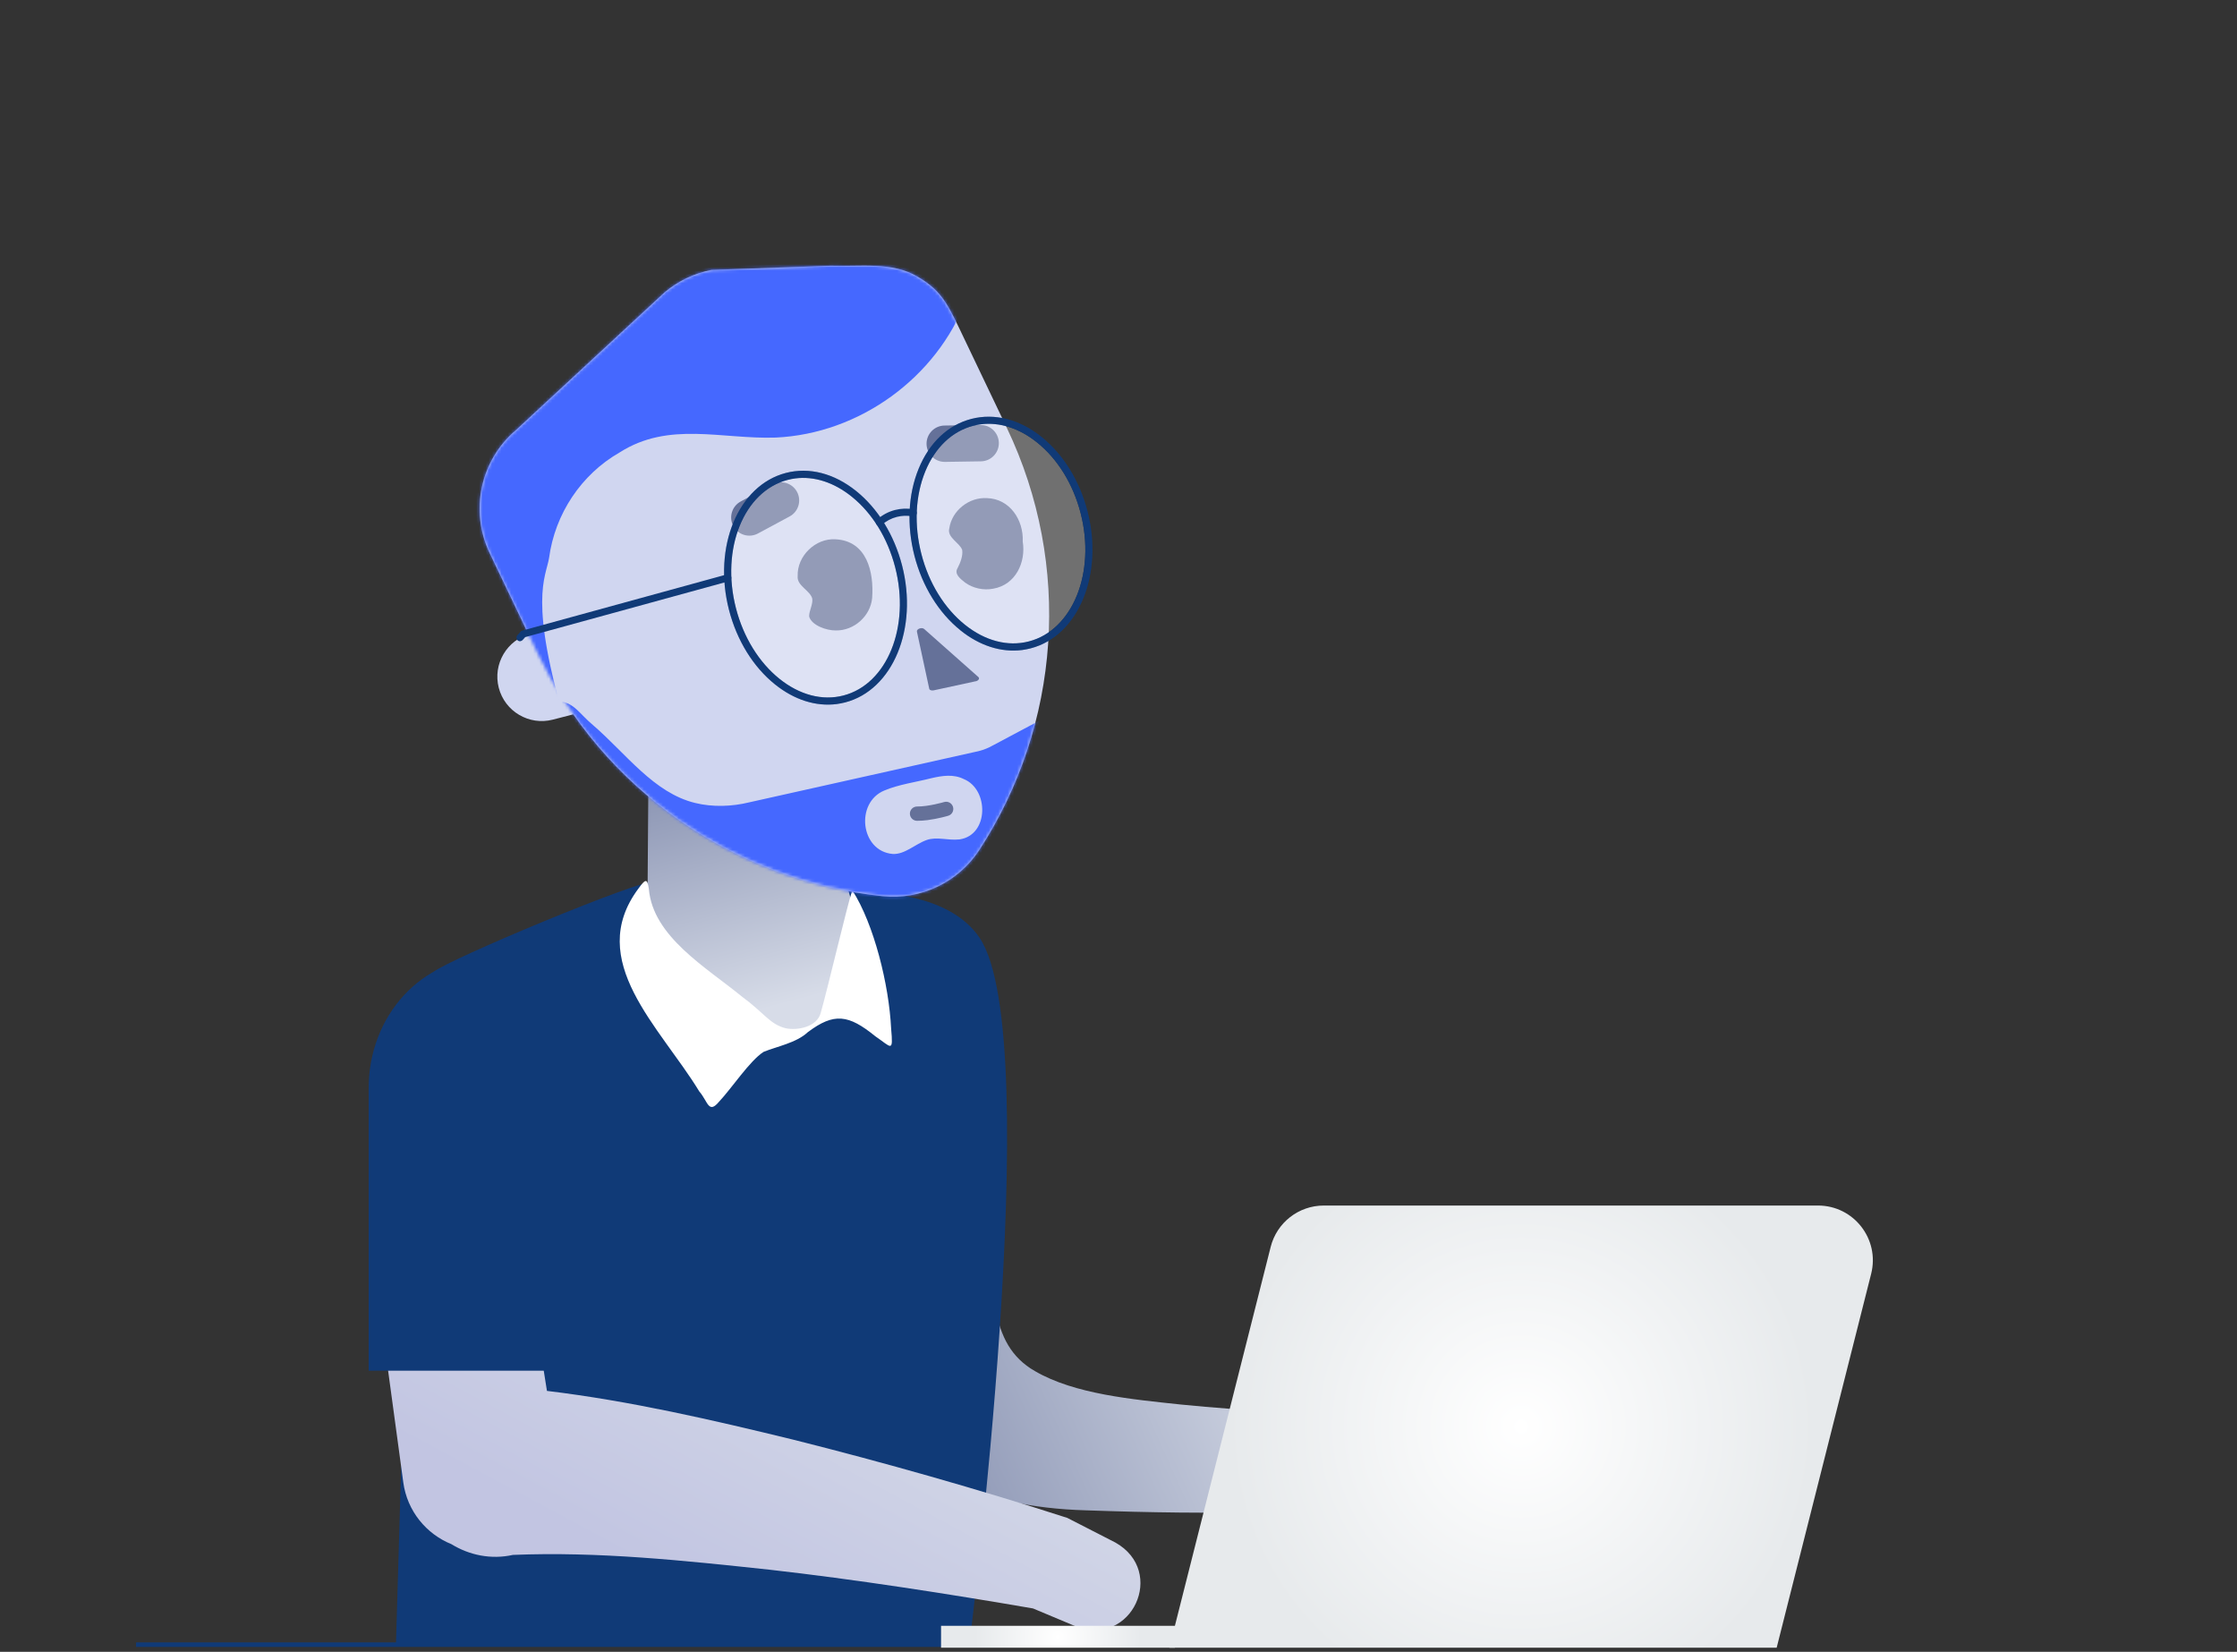 <svg width="707" height="522" viewBox="0 0 707 522" fill="none" xmlns="http://www.w3.org/2000/svg">
<rect x="0" y="0" width="707" height="522" fill="#333333" stroke="none"/>
<g clip-path="url(#clip0_12000_1820)">
<path d="M43 519.733H338.015" stroke="#103A77" stroke-width="1.425" stroke-miterlimit="10"/>
<path d="M431.611 454.874C422.446 451.381 413.579 446.706 403.572 446.192C393.48 445.58 383.388 444.867 373.31 443.855C357.929 442.215 339.626 440.59 327.11 433.292C319.512 428.973 316.234 422.202 314.723 413.906C314.452 412.765 313.811 410.242 313.511 409.102C308.451 389.316 303.59 369.488 299.613 349.303C288.394 302.12 220.343 315.406 227.826 363.444C228.71 367.963 230.478 372.225 232.787 375.917C244.376 394.263 254.967 413.008 265.459 431.867C281.709 464.581 308.936 476.313 343.304 477.282C363.445 477.995 381.948 478.266 401.776 477.781C405.426 477.724 409.146 478.479 412.382 480.219C414.406 481.216 416.402 482.243 418.326 483.426C425.781 488.002 435.532 485.678 440.122 478.223C445.51 469.699 441.176 457.938 431.597 454.888L431.611 454.874Z" fill="url(#paint0_linear_12000_1820)"/>
<path d="M130.538 336.16L125.136 519.746H306.342C306.342 519.746 330.888 328.234 309.62 296.389C299.941 281.907 276.307 282.063 274.325 282.063L207.899 278.2C201.384 278.2 141.685 303.246 137.209 307.038C129.569 313.495 127.288 325.597 130.567 336.174L130.538 336.16Z" fill="#103A77"/>
<path d="M204.947 243.191L256.136 236.691L270.918 291.657C273.241 309.974 260.897 327.522 242.622 330.173C224.005 332.881 206.871 319.795 204.519 301.207L204.947 243.191Z" fill="url(#paint1_linear_12000_1820)"/>
<path d="M269.308 281.479C267.811 285.898 261.453 312.939 259.415 319.981C258.303 324.543 252.031 325.726 248.31 324.942C243.207 323.63 241.668 320.195 234.412 314.878C223.208 305.698 206.359 295.99 205.076 280.952C204.563 277.288 203.893 277.901 201.74 280.838C184.82 303.631 208.554 324.457 221.013 344.912C223.764 348.106 223.906 352.154 227.242 348.163C231.333 343.815 236.921 335.248 241.311 332.411C245.374 330.715 251.66 329.603 255.295 326.182C263.606 319.953 268.153 320.58 276.634 327.465C281.766 330.957 282.336 332.867 281.638 325.041C280.982 311.271 276.235 292.07 269.422 281.422L269.322 281.493L269.308 281.479Z" fill="white"/>
<path d="M167.458 405.154C167.458 405.524 170.38 423.827 172.861 439.536C199.146 442.701 225.147 448.716 250.691 454.945C279.101 462.073 309.435 470.668 337.331 479.677L352.47 487.432C368.834 496.598 357.63 520.645 340.125 514.003L326.483 508.286C299.599 503.654 270.135 499.078 243.208 496.042C216.181 493.148 189.054 490.254 162.098 491.366C155.171 492.906 148.3 491.437 142.669 487.974C134.744 484.766 128.7 477.539 127.459 468.459L119.805 412.124C116.768 380.621 161.357 374.093 167.458 405.168V405.154Z" fill="url(#paint2_linear_12000_1820)"/>
<path d="M178.962 433.163H116.512V343.858C116.512 321.307 132.962 302.305 155.513 302.305L178.962 302.861V433.149V433.163Z" fill="#103A77"/>
<path d="M369.575 520.687H561.514L591.378 402.53C594.143 391.582 585.875 380.962 574.586 380.962H418.383C410.443 380.962 403.529 386.351 401.591 394.048L369.575 520.701V520.687Z" fill="url(#paint3_radial_12000_1820)"/>
<path d="M297.418 520.688H371.329V513.774H297.418V520.688Z" fill="url(#paint4_radial_12000_1820)"/>
<path d="M188.643 223.817L174.717 227.413C167.223 229.349 159.564 224.834 157.629 217.339C155.693 209.845 160.208 202.186 167.703 200.251L181.629 196.655C182.277 196.487 182.923 196.88 183.087 197.515L189.503 222.358C189.671 223.007 189.278 223.653 188.643 223.817Z" fill="#D0D6F0"/>
<path d="M262.252 83.98L224.862 85.306C219.417 86.361 214.314 88.798 210.066 92.376L163.168 135.825C151.821 145.375 148.371 161.397 154.757 174.768L169.782 206.214C190.465 249.52 232.089 278.343 278.93 283.19C291.089 284.444 302.878 278.813 309.535 268.564C335.208 229.079 338.928 178.589 318.245 135.283L303.22 103.837C298.958 94.913 296.862 91.521 290.034 87.458C281.81 82.569 271.788 84.322 262.238 83.966L262.252 83.98Z" fill="#D0D6F0"/>
<mask id="mask0_12000_1820" style="mask-type:luminance" maskUnits="userSpaceOnUse" x="151" y="83" width="181" height="201">
<path d="M262.252 83.98L224.862 85.306C219.416 86.361 214.313 88.798 210.065 92.376L163.167 135.824C151.82 145.375 148.371 161.397 154.757 174.768L169.781 206.214C190.465 249.52 232.089 278.343 278.93 283.189C291.089 284.444 302.877 278.813 309.534 268.564C335.207 229.079 338.928 178.588 318.244 135.283L303.22 103.837C298.957 94.913 296.862 91.521 290.034 87.458C281.809 82.569 271.788 84.322 262.237 83.966L262.252 83.98Z" fill="white"/>
</mask>
<g mask="url(#mask0_12000_1820)">
<path d="M350.603 216.505C349.734 216.448 348.992 216.904 348.066 217.332C341.822 220.625 320.369 232.086 314.111 235.393C311.688 236.747 310.205 237.232 307.326 237.802C288.538 241.993 248.454 250.945 236.765 253.553C231.348 254.879 225.304 255.121 219.674 253.739C206.574 250.531 197.878 238.158 187.401 229.121C183.053 225.514 181.5 221.993 176.539 221.594C174.387 221.637 172.305 223.419 171.849 225.543C171.122 228.608 173.289 230.903 175.399 232.855C183.082 240.211 200.245 256.176 207.03 262.947C212.048 270.901 226.031 298.413 231.334 308.02C232.517 309.916 232.489 310.843 234.157 310.743C242.111 308.847 320.469 288.905 333.369 285.698C334.909 285.284 335.878 286.211 337.232 286.638C338.287 286.952 339.955 286.724 342.521 285.284C352.071 280.167 364.131 273.809 373.981 268.521C377.915 266.425 377.801 266.226 375.806 262.491C373.853 258.842 371.985 255.292 369.961 251.501C365.628 243.318 360.51 233.725 356.291 225.771C353.426 220.981 352.87 217.959 350.689 216.477H350.589L350.603 216.505ZM303.05 265.271C299.742 265.641 295.979 264.33 292.857 265.456C289.265 266.725 285.944 270.074 282.152 269.861C271.917 269.005 270.221 253.639 279.501 249.804C284.005 247.894 289.536 247.153 294.311 245.927C297.818 245.114 301.339 244.559 304.646 246.212C312.572 249.476 312.557 263.817 303.363 265.242L303.05 265.285V265.271Z" fill="#4568FF"/>
<path d="M136.526 119.688C144.736 112.404 174.415 113.787 178.919 105.191C180.459 101.713 177.679 96.211 175.712 89.425C174.7 85.961 173.944 82.426 173.474 78.834C169.397 50.838 184.393 21.715 209.438 8.943C265.659 -20.322 328.08 35.785 305.373 94.7C295.993 119.389 271.632 137.05 245.189 138.276C228.055 138.861 211.434 133.016 195.825 142.98C183.623 149.965 175.398 162.452 173.531 176.322C172.533 182.451 166.86 189.493 179.119 230.091C181.257 237.161 156.853 204.418 152.006 198.018C145.834 189.365 145.192 168.325 140.774 156.693C137.381 145.532 127.203 129.923 136.34 119.845L136.526 119.688Z" fill="#4568FF"/>
</g>
<path d="M309.85 134.299L298.491 134.476C295.318 134.525 292.787 137.136 292.836 140.309C292.885 143.481 295.497 146.013 298.669 145.963L310.029 145.787C313.201 145.738 315.733 143.126 315.684 139.954C315.634 136.782 313.023 134.25 309.85 134.299Z" fill="#657199"/>
<path d="M244.113 153.088L234.107 158.469C231.313 159.971 230.266 163.455 231.768 166.249C233.271 169.043 236.754 170.09 239.548 168.587L249.554 163.207C252.349 161.704 253.396 158.221 251.893 155.426C250.39 152.632 246.907 151.585 244.113 153.088Z" fill="#657199"/>
<path d="M308.322 215.294L295.08 218.159C294.395 218.302 293.768 218.074 293.683 217.646L289.791 199.6C289.606 198.759 291.345 198.117 292.072 198.759L309.22 213.954C309.719 214.396 309.249 215.123 308.336 215.309L308.322 215.294Z" fill="#657199"/>
<path d="M255.723 194.682C255.752 192.929 256.949 191.004 256.721 189.194C256.08 186.585 251.775 185.117 252.103 182.067C251.86 175.695 257.733 170.021 264.062 170.421C273.941 170.905 276.264 180.698 275.637 189.023C275.081 194.682 269.964 199.329 264.133 199.229C261.168 199.258 256.55 197.618 255.737 194.867V194.668L255.723 194.682Z" fill="#657199"/>
<path d="M302.692 179.416C303.505 177.862 304.375 175.639 304.104 173.814C303.362 171.519 299.2 169.865 300.027 166.943C300.839 161.355 306.256 157.065 311.901 157.407C319.199 157.606 323.533 164.363 323.233 171.12C324.303 177.691 320.981 184.804 313.925 186.03C310.86 186.629 307.511 185.916 305.016 184.106C303.334 182.78 301.595 181.369 302.593 179.601L302.678 179.43L302.692 179.416Z" fill="#657199"/>
<path d="M293.099 259.171C296.449 258.743 299.514 257.845 299.685 257.788C300.882 257.432 301.552 256.178 301.196 254.98C300.839 253.783 299.585 253.098 298.388 253.455C298.345 253.469 293.484 254.895 289.849 254.866C288.58 254.866 287.583 255.864 287.568 257.104C287.568 258.358 288.566 259.371 289.806 259.385C290.875 259.385 292.002 259.314 293.085 259.171H293.099Z" fill="#657199"/>
<g opacity="0.3">
<path d="M266.825 220.889C281.323 217.145 289.01 198.365 283.994 178.942C278.978 159.52 263.159 146.81 248.661 150.554C234.163 154.298 226.476 173.079 231.492 192.501C236.507 211.923 252.327 224.633 266.825 220.889Z" fill="white"/>
<path d="M244.903 216.251C238.047 210.734 232.901 202.409 230.406 192.773C225.246 172.788 233.3 153.359 248.381 149.453C255.751 147.543 263.634 149.581 270.59 155.169C277.447 160.686 282.593 169.025 285.087 178.647C290.248 198.632 282.179 218.061 267.112 221.967C266.214 222.195 265.316 222.366 264.404 222.494C257.847 223.321 251.019 221.169 244.903 216.251ZM248.952 151.648C235.082 155.226 227.741 173.43 232.602 192.217C234.968 201.369 239.843 209.28 246.329 214.497C252.715 219.629 259.914 221.511 266.556 219.786C280.426 216.208 287.767 198.005 282.906 179.217C280.54 170.065 275.665 162.14 269.179 156.937C263.563 152.418 257.319 150.422 251.375 151.178C250.562 151.278 249.75 151.435 248.952 151.648Z" fill="#103A77"/>
</g>
<g opacity="0.3">
<path d="M325.435 203.795C339.933 200.051 347.62 181.271 342.605 161.849C337.589 142.427 321.77 129.717 307.272 133.461C292.774 137.205 285.087 155.985 290.102 175.407C295.118 194.83 310.937 207.539 325.435 203.795Z" fill="white"/>
<path d="M303.519 199.158C296.662 193.641 291.516 185.302 289.022 175.68C286.542 166.058 286.998 156.265 290.333 148.126C293.712 139.873 299.627 134.27 306.997 132.375C314.352 130.479 322.25 132.503 329.206 138.091C336.062 143.607 341.208 151.932 343.703 161.568C348.863 181.553 340.809 200.997 325.728 204.888C324.83 205.116 323.932 205.287 323.019 205.416C316.462 206.242 309.634 204.09 303.519 199.172V199.158ZM307.567 134.556C300.91 136.28 295.536 141.398 292.429 148.981C289.278 156.679 288.851 165.959 291.217 175.124C293.583 184.276 298.458 192.187 304.944 197.405C311.33 202.536 318.529 204.418 325.172 202.693C339.042 199.115 346.383 180.912 341.522 162.124C339.156 152.973 334.281 145.061 327.795 139.844C322.178 135.325 315.935 133.33 309.991 134.085C309.178 134.185 308.366 134.342 307.567 134.556Z" fill="#103A77"/>
</g>
<path d="M244.904 216.25C238.047 210.734 232.901 202.409 230.407 192.773C225.246 172.788 233.3 153.359 248.382 149.453C255.751 147.543 263.634 149.581 270.591 155.169C277.447 160.686 282.593 169.025 285.088 178.646C290.248 198.632 282.18 218.061 267.112 221.966C266.214 222.195 265.316 222.366 264.404 222.494C257.847 223.321 251.019 221.168 244.904 216.25ZM248.952 151.648C235.082 155.226 227.741 173.429 232.602 192.217C234.968 201.368 239.843 209.28 246.329 214.497C252.715 219.629 259.914 221.51 266.556 219.786C280.426 216.208 287.767 198.004 282.907 179.217C280.54 170.065 275.665 162.139 269.179 156.937C263.563 152.418 257.319 150.422 251.375 151.178C250.563 151.277 249.75 151.434 248.952 151.648Z" fill="#103A77"/>
<path d="M303.518 199.158C296.662 193.641 291.516 185.302 289.021 175.68C286.541 166.059 286.997 156.266 290.333 148.126C293.711 139.873 299.627 134.271 306.997 132.375C314.352 130.479 322.249 132.503 329.205 138.091C336.062 143.607 341.208 151.932 343.702 161.568C348.863 181.553 340.809 200.997 325.727 204.888C324.829 205.116 323.931 205.287 323.019 205.416C316.462 206.243 309.634 204.09 303.518 199.172V199.158ZM307.567 134.556C300.91 136.28 295.536 141.398 292.428 148.981C289.278 156.679 288.85 165.959 291.217 175.125C293.583 184.276 298.458 192.187 304.944 197.405C311.33 202.536 318.529 204.418 325.171 202.693C339.041 199.115 346.382 180.912 341.521 162.124C339.155 152.973 334.28 145.061 327.794 139.844C322.178 135.325 315.934 133.33 309.99 134.085C309.178 134.185 308.365 134.342 307.567 134.556Z" fill="#103A77"/>
<path d="M278.059 166.173C278.273 166.144 278.487 166.059 278.658 165.902C280.069 164.662 281.68 163.792 283.434 163.35C285.044 162.937 286.712 162.88 288.408 163.179C289.021 163.293 289.606 162.88 289.72 162.267C289.834 161.654 289.42 161.07 288.808 160.956C286.798 160.585 284.802 160.671 282.878 161.155C280.782 161.697 278.858 162.723 277.176 164.206C276.705 164.619 276.663 165.332 277.076 165.802C277.333 166.102 277.703 166.23 278.059 166.173Z" fill="#103A77"/>
<path d="M164.493 202.608C164.749 202.58 165.006 202.452 165.191 202.238L165.989 201.34L230.306 183.692C230.905 183.521 231.262 182.908 231.09 182.31C230.919 181.711 230.306 181.355 229.708 181.526L164.749 199.358L163.509 200.755C163.096 201.226 163.138 201.938 163.594 202.352C163.851 202.58 164.179 202.665 164.493 202.637V202.608Z" fill="#103A77"/>
</g>
<defs>
<linearGradient id="paint0_linear_12000_1820" x1="393.623" y1="380.108" x2="215.638" y2="459.963" gradientUnits="userSpaceOnUse">
<stop stop-color="#D7DCE8"/>
<stop offset="1" stop-color="#657199"/>
</linearGradient>
<linearGradient id="paint1_linear_12000_1820" x1="243.363" y1="318.498" x2="214.255" y2="207.511" gradientUnits="userSpaceOnUse">
<stop stop-color="#D7DCE8"/>
<stop offset="1" stop-color="#657199"/>
</linearGradient>
<linearGradient id="paint2_linear_12000_1820" x1="268.966" y1="399.352" x2="214.156" y2="501.544" gradientUnits="userSpaceOnUse">
<stop stop-color="#D7DCE8"/>
<stop offset="1" stop-color="#C2C5E2"/>
</linearGradient>
<radialGradient id="paint3_radial_12000_1820" cx="0" cy="0" r="1" gradientUnits="userSpaceOnUse" gradientTransform="translate(480.761 450.81) rotate(180) scale(92.841 92.841)">
<stop stop-color="white"/>
<stop offset="1" stop-color="#E7EAEC"/>
</radialGradient>
<radialGradient id="paint4_radial_12000_1820" cx="0" cy="0" r="1" gradientUnits="userSpaceOnUse" gradientTransform="translate(334.366 517.224) rotate(180) scale(26.243 26.243)">
<stop stop-color="white"/>
<stop offset="1" stop-color="#E7EAEC"/>
</radialGradient>
<clipPath id="clip0_12000_1820">
<rect width="548.92" height="519.755" fill="white" transform="translate(43 0.933)"/>
</clipPath>
</defs>
</svg>

